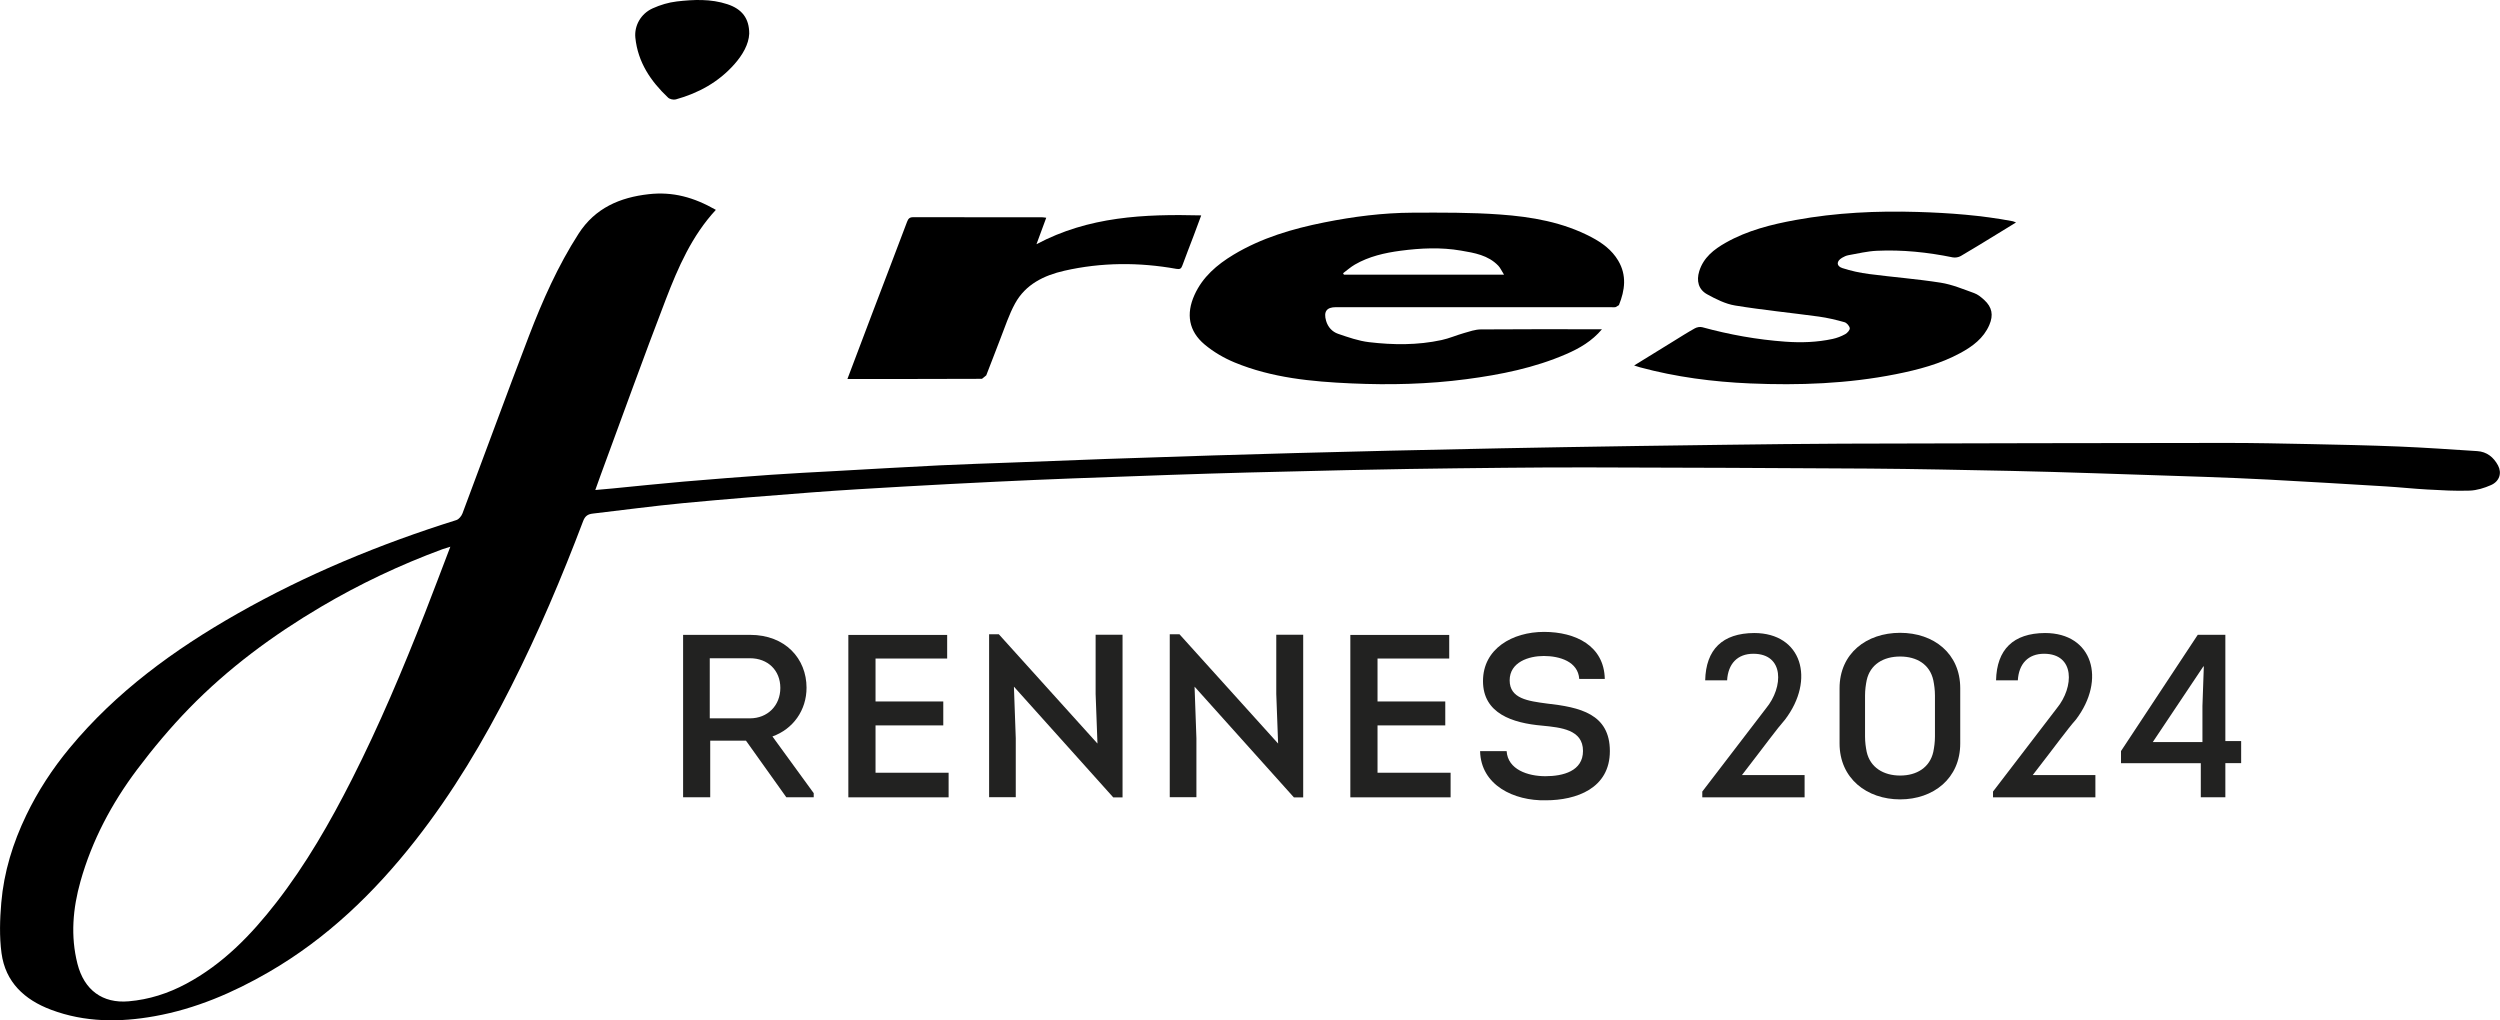 <?xml version="1.0" encoding="UTF-8" standalone="no"?>
<svg id="Calque_1" viewBox="0 0 379.737 154.982" version="1.1" sodipodi:docname="Logo_JRES_2024_resize.svg" inkscape:version="1.1.2 (0a00cf5339, 2022-02-04)" width="379.737" height="154.982" xmlns:inkscape="http://www.inkscape.org/namespaces/inkscape" xmlns:sodipodi="http://sodipodi.sourceforge.net/DTD/sodipodi-0.dtd" xmlns="http://www.w3.org/2000/svg" xmlns:svg="http://www.w3.org/2000/svg">
  <sodipodi:namedview id="namedview1084" pagecolor="#ffffff" bordercolor="#666666" borderopacity="1.0" inkscape:showpageshadow="2" inkscape:pageopacity="0.0" inkscape:pagecheckerboard="0" inkscape:deskcolor="#d1d1d1" showgrid="false" inkscape:zoom="1.0495422" inkscape:cx="595.02136" inkscape:cy="-26.201901" inkscape:window-width="1866" inkscape:window-height="1016" inkscape:window-x="1974" inkscape:window-y="27" inkscape:window-maximized="1" inkscape:current-layer="Calque_1" inkscape:pageshadow="2"/>
  <defs id="defs1051">
    <style id="style1049">.cls-1{fill:#222221;stroke-width:0px;}</style>
  </defs>
  <g id="g9194" transform="translate(-32.371,-2.678)">
    <g id="g20" transform="matrix(2.688,0,0,-2.688,100.776,85.72)" style="fill:#000000">
      <path inkscape:connector-curvature="0" d="m 0,0 c -0.212,-0.067 -0.338,-0.102 -0.461,-0.147 -2.381,-0.88 -4.667,-1.962 -6.852,-3.252 -2.722,-1.607 -5.25,-3.477 -7.455,-5.743 -1.054,-1.085 -2.035,-2.254 -2.943,-3.464 -1.43,-1.906 -2.54,-3.998 -3.189,-6.302 -0.432,-1.532 -0.569,-3.094 -0.172,-4.659 0.378,-1.489 1.421,-2.25 2.893,-2.122 1.149,0.098 2.23,0.445 3.246,0.988 2.077,1.108 3.672,2.758 5.096,4.59 1.684,2.167 3.043,4.537 4.28,6.978 1.546,3.05 2.871,6.199 4.12,9.38 C -0.958,-2.531 -0.498,-1.301 0,0 M 15.004,19.035 C 13.646,17.569 12.873,15.786 12.178,13.981 10.912,10.691 9.721,7.372 8.5,4.065 8.401,3.798 8.307,3.528 8.191,3.204 c 0.358,0.032 0.671,0.058 0.983,0.088 1.332,0.129 2.663,0.271 3.997,0.386 1.643,0.14 3.288,0.269 4.933,0.385 1.204,0.085 2.41,0.144 3.616,0.21 1.979,0.111 3.959,0.227 5.939,0.325 1.373,0.067 2.747,0.107 4.12,0.16 1.761,0.067 3.521,0.139 5.282,0.201 2.027,0.071 4.055,0.137 6.082,0.2 1.551,0.049 3.103,0.092 4.655,0.134 1.762,0.047 3.524,0.093 5.286,0.133 2.084,0.048 4.168,0.091 6.252,0.134 1.209,0.024 2.417,0.045 3.626,0.066 1.386,0.023 2.772,0.047 4.159,0.066 1.641,0.025 3.283,0.048 4.924,0.067 2.208,0.025 4.416,0.058 6.624,0.064 7.226,0.021 14.451,0.035 21.677,0.041 1.575,0.001 3.15,-0.033 4.725,-0.065 1.673,-0.035 3.347,-0.069 5.019,-0.137 1.483,-0.061 2.965,-0.165 4.446,-0.26 0.545,-0.035 0.929,-0.348 1.176,-0.813 0.228,-0.429 0.079,-0.898 -0.398,-1.107 -0.376,-0.166 -0.798,-0.298 -1.204,-0.313 -0.796,-0.029 -1.595,0.02 -2.392,0.063 -0.784,0.043 -1.566,0.128 -2.35,0.176 -2.201,0.134 -4.401,0.264 -6.601,0.383 -1.218,0.065 -2.436,0.112 -3.655,0.156 C 97.041,4.021 94.969,4.088 92.897,4.152 91.324,4.201 89.75,4.253 88.176,4.284 85.504,4.337 82.832,4.396 80.159,4.415 74.887,4.452 69.616,4.466 64.344,4.481 62.746,4.486 61.147,4.474 59.549,4.459 57.751,4.443 55.955,4.419 54.158,4.393 52.994,4.376 51.83,4.353 50.666,4.327 48.792,4.285 46.919,4.242 45.046,4.192 43.616,4.155 42.187,4.109 40.758,4.061 38.897,3.998 37.037,3.932 35.176,3.86 33.726,3.804 32.276,3.742 30.826,3.672 29.089,3.588 27.353,3.499 25.616,3.399 23.88,3.299 22.145,3.2 20.411,3.068 17.994,2.885 15.577,2.691 13.163,2.463 11.457,2.3 9.757,2.07 8.055,1.872 7.786,1.842 7.618,1.747 7.507,1.456 6.301,-1.73 4.97,-4.864 3.431,-7.906 c -1.547,-3.06 -3.295,-5.997 -5.415,-8.698 -2.325,-2.962 -5.003,-5.542 -8.287,-7.44 -2.013,-1.164 -4.137,-2.073 -6.433,-2.485 -1.97,-0.355 -3.946,-0.356 -5.858,0.363 -1.501,0.563 -2.582,1.558 -2.801,3.201 -0.125,0.935 -0.094,1.904 -0.013,2.848 0.147,1.733 0.657,3.378 1.413,4.948 0.657,1.364 1.479,2.621 2.443,3.785 2.632,3.181 5.908,5.565 9.465,7.588 3.929,2.234 8.083,3.949 12.392,5.3 0.144,0.045 0.292,0.226 0.349,0.379 1.257,3.34 2.477,6.695 3.756,10.027 0.769,2.003 1.637,3.963 2.806,5.78 0.938,1.457 2.345,2.049 3.958,2.23 1.37,0.154 2.548,-0.173 3.798,-0.885" style="fill:#000000;fill-opacity:1;fill-rule:nonzero;stroke:none" id="path22"/>
    </g>
    <g id="g24" transform="matrix(2.688,0,0,-2.688,260.822,44.395)" style="fill:#000000">
      <path inkscape:connector-curvature="0" d="M 0,0 C -0.139,0.221 -0.208,0.384 -0.322,0.504 -0.895,1.102 -1.67,1.229 -2.433,1.359 -3.567,1.554 -4.708,1.5 -5.841,1.351 -6.742,1.232 -7.629,1.031 -8.428,0.569 -8.665,0.432 -8.873,0.245 -9.094,0.08 L -9.048,0 Z M 5.535,-3.086 C 4.974,-3.755 4.268,-4.163 3.516,-4.489 1.715,-5.271 -0.187,-5.651 -2.123,-5.907 c -2.162,-0.286 -4.334,-0.336 -6.505,-0.239 -2.247,0.1 -4.489,0.313 -6.596,1.184 -0.604,0.25 -1.196,0.597 -1.696,1.016 -0.895,0.751 -1.055,1.722 -0.573,2.793 0.46,1.024 1.273,1.715 2.207,2.279 1.586,0.954 3.335,1.467 5.132,1.826 1.641,0.328 3.3,0.541 4.975,0.549 1.649,0.007 3.304,0.017 4.947,-0.102 C 1.557,3.271 3.328,2.969 4.948,2.113 5.552,1.794 6.093,1.398 6.452,0.794 6.947,-0.039 6.834,-0.88 6.493,-1.723 L 6.312,-1.833 C 6.216,-1.852 6.113,-1.839 6.013,-1.839 H -9.505 c -0.521,0 -0.7,-0.252 -0.548,-0.773 0.104,-0.355 0.346,-0.617 0.676,-0.731 0.571,-0.195 1.154,-0.402 1.748,-0.472 1.367,-0.162 2.744,-0.175 4.101,0.119 0.429,0.092 0.839,0.274 1.263,0.394 0.312,0.089 0.633,0.204 0.95,0.207 2.153,0.018 4.307,0.009 6.461,0.009 z" style="fill:#000000;fill-opacity:1;fill-rule:nonzero;stroke:none" id="path26"/>
    </g>
    <g id="g28" transform="matrix(2.688,0,0,-2.688,280.588,58.192)" style="fill:#000000">
      <path inkscape:connector-curvature="0" d="M 0,0 C 0.765,0.472 1.487,0.918 2.21,1.362 2.615,1.612 3.017,1.869 3.433,2.1 3.549,2.164 3.724,2.196 3.85,2.162 5.39,1.741 6.949,1.459 8.545,1.345 9.448,1.28 10.336,1.31 11.217,1.5 c 0.245,0.053 0.489,0.147 0.708,0.268 0.12,0.065 0.273,0.235 0.26,0.338 C 12.168,2.234 12.014,2.41 11.886,2.446 11.41,2.58 10.925,2.695 10.436,2.763 8.86,2.978 7.274,3.132 5.705,3.389 5.155,3.479 4.617,3.752 4.121,4.025 3.633,4.295 3.512,4.785 3.678,5.324 c 0.24,0.779 0.833,1.238 1.498,1.614 1.229,0.696 2.58,1.033 3.956,1.284 2.276,0.415 4.576,0.523 6.882,0.454 1.802,-0.054 3.602,-0.187 5.379,-0.525 0.04,-0.007 0.078,-0.029 0.187,-0.07 C 21.208,7.853 20.885,7.654 20.561,7.457 19.862,7.03 19.167,6.598 18.459,6.186 18.333,6.112 18.146,6.081 18.003,6.109 16.587,6.398 15.157,6.548 13.713,6.481 13.177,6.456 12.645,6.327 12.112,6.232 11.985,6.21 11.858,6.15 11.746,6.084 11.426,5.895 11.418,5.618 11.764,5.504 12.252,5.344 12.765,5.235 13.276,5.168 14.624,4.992 15.982,4.889 17.323,4.678 17.969,4.576 18.592,4.313 19.213,4.09 19.424,4.015 19.616,3.855 19.785,3.7 20.228,3.294 20.312,2.847 20.071,2.289 19.745,1.534 19.123,1.078 18.432,0.703 17.292,0.084 16.051,-0.24 14.791,-0.492 12.069,-1.034 9.314,-1.132 6.554,-1.015 4.453,-0.925 2.368,-0.654 0.329,-0.104 0.236,-0.078 0.146,-0.046 0,0" style="fill:#000000;fill-opacity:1;fill-rule:nonzero;stroke:none" id="path30"/>
    </g>
    <g id="g32" transform="matrix(2.688,0,0,-2.688,161.09,60.243)" style="fill:#000000">
      <path inkscape:connector-curvature="0" d="M 0,0 C 0.479,1.268 0.938,2.487 1.401,3.705 2.057,5.43 2.719,7.151 3.369,8.879 3.437,9.06 3.514,9.143 3.718,9.142 6.148,9.136 8.579,9.138 11.009,9.137 c 0.065,0 0.13,-0.015 0.226,-0.026 -0.176,-0.479 -0.347,-0.942 -0.552,-1.496 2.954,1.572 6.081,1.71 9.309,1.629 C 19.842,8.84 19.705,8.463 19.562,8.088 19.352,7.53 19.131,6.976 18.928,6.415 18.864,6.238 18.796,6.186 18.592,6.222 16.476,6.601 14.359,6.594 12.261,6.117 11.109,5.855 10.065,5.35 9.471,4.263 9.128,3.638 8.908,2.944 8.644,2.277 8.372,1.589 8.12,0.893 7.845,0.205 L 7.604,0.009 C 5.086,-0.002 2.568,0 0,0" style="fill:#000000;fill-opacity:1;fill-rule:nonzero;stroke:none" id="path34"/>
    </g>
    <g id="g36" transform="matrix(2.688,0,0,-2.688,146.175,7.805)" style="fill:#000000">
      <path inkscape:connector-curvature="0" d="m 0,0 c -0.028,-0.596 -0.372,-1.195 -0.841,-1.725 -0.892,-1.007 -2.025,-1.63 -3.309,-1.985 -0.129,-0.035 -0.341,0.011 -0.436,0.101 -0.98,0.926 -1.707,1.998 -1.849,3.386 -0.067,0.664 0.297,1.352 0.982,1.66 0.426,0.193 0.896,0.334 1.359,0.388 0.956,0.111 1.924,0.153 2.86,-0.156 C -0.411,1.398 0.003,0.871 0,0" style="fill:#000000;fill-opacity:1;fill-rule:nonzero;stroke:none" id="path38"/>
    </g>
    <path class="cls-1" d="m 155.97,123.18 v 0.6 h -4.16 l -6.13,-8.6 h -5.43 v 8.6 h -4.12 V 99.11 h 10.18 c 5.36,0 8.57,3.63 8.57,8.03 0,3.42 -2.04,6.28 -5.18,7.4 l 6.28,8.63 z m -9.69,-11.39 c 2.68,0 4.62,-1.94 4.62,-4.62 0,-2.68 -1.9,-4.51 -4.62,-4.51 h -6.1 v 9.13 z" id="path1063"/>
    <path class="cls-1" d="m 176.25,102.71 h -10.89 v 6.52 h 10.29 v 3.63 h -10.29 v 7.19 h 11.1 v 3.74 H 161.23 V 99.12 h 15.01 v 3.6 z" id="path1065"/>
    <path class="cls-1" d="m 186.38,107 0.28,7.82 v 8.95 h -4.05 V 99.02 h 1.48 l 14.98,16.6 -0.28,-7.54 v -8.99 h 4.09 v 24.71 h -1.41 l -15.08,-16.81 z" id="path1067"/>
    <path class="cls-1" d="m 213.82,107 0.28,7.82 v 8.95 h -4.05 V 99.02 h 1.48 l 14.98,16.6 -0.28,-7.54 v -8.99 h 4.09 v 24.71 h -1.41 l -15.08,-16.81 z" id="path1069"/>
    <path class="cls-1" d="m 252.5,102.71 h -10.89 v 6.52 h 10.29 v 3.63 h -10.29 v 7.19 h 11.1 v 3.74 H 237.48 V 99.12 h 15.02 v 3.6 z" id="path1071"/>
    <path class="cls-1" d="m 261.22,116.77 c 0.18,2.79 3.21,3.81 5.89,3.81 2.68,0 5.71,-0.77 5.71,-3.84 0,-3.24 -3.35,-3.56 -6.2,-3.84 -4.51,-0.39 -8.99,-1.84 -8.99,-6.77 0,-4.93 4.48,-7.47 9.27,-7.47 4.79,0 9.13,2.11 9.23,7.15 h -3.88 c -0.18,-2.64 -2.96,-3.49 -5.39,-3.49 -2.26,0 -5.18,0.92 -5.18,3.7 0,2.78 2.79,3.14 5.64,3.52 5,0.56 9.58,1.55 9.58,7.23 0,5.68 -5.11,7.47 -9.73,7.47 -4.83,0.11 -9.87,-2.29 -9.98,-7.47 h 4.02 z" id="path1073"/>
    <path class="cls-1" d="m 294.69,106.02 h -3.31 c 0.11,-4.69 2.61,-7.16 7.44,-7.19 7.26,0 9.31,7.08 4.69,13.15 -1.3,1.48 -2.89,3.7 -6.55,8.43 h 9.52 v 3.38 h -15.54 v -0.88 l 9.69,-12.65 c 2.65,-3.21 2.79,-8.28 -1.94,-8.28 -2.4,0 -3.84,1.52 -3.98,4.05 z" id="path1075"/>
    <path class="cls-1" d="m 330.12,107.22 v 8.39 c 0,5.32 -4.09,8.49 -9.13,8.49 -5.04,0 -9.2,-3.17 -9.2,-8.49 v -8.39 c 0,-5.29 4.09,-8.42 9.2,-8.42 5.11,0 9.13,3.14 9.13,8.42 z m -4.09,9.66 c 0.14,-0.71 0.25,-1.48 0.25,-2.32 v -6.24 c 0,-0.85 -0.11,-1.62 -0.25,-2.32 -0.53,-2.4 -2.5,-3.6 -5.04,-3.6 -2.54,0 -4.55,1.2 -5.08,3.6 -0.14,0.7 -0.25,1.48 -0.25,2.32 v 6.24 c 0,0.84 0.11,1.62 0.25,2.32 0.53,2.36 2.54,3.6 5.08,3.6 2.54,0 4.51,-1.23 5.04,-3.6 z" id="path1077"/>
    <path class="cls-1" d="m 338.87,106.02 h -3.31 c 0.11,-4.69 2.61,-7.16 7.44,-7.19 7.26,0 9.31,7.08 4.69,13.15 -1.31,1.48 -2.89,3.7 -6.56,8.43 h 9.52 v 3.38 H 335.1 v -0.88 l 9.69,-12.65 c 2.64,-3.21 2.78,-8.28 -1.94,-8.28 -2.4,0 -3.84,1.52 -3.98,4.05 z" id="path1079"/>
    <path class="cls-1" d="m 370.4,123.78 h -3.74 v -5.18 h -12.12 v -1.84 L 366.2,99.1 h 4.19 v 16.14 h 2.4 v 3.35 h -2.4 v 5.18 z m -3.35,-19.88 -7.68,11.49 h 7.54 v -5.46 l 0.21,-6.03 z" id="path1081"/>
  </g>
</svg>